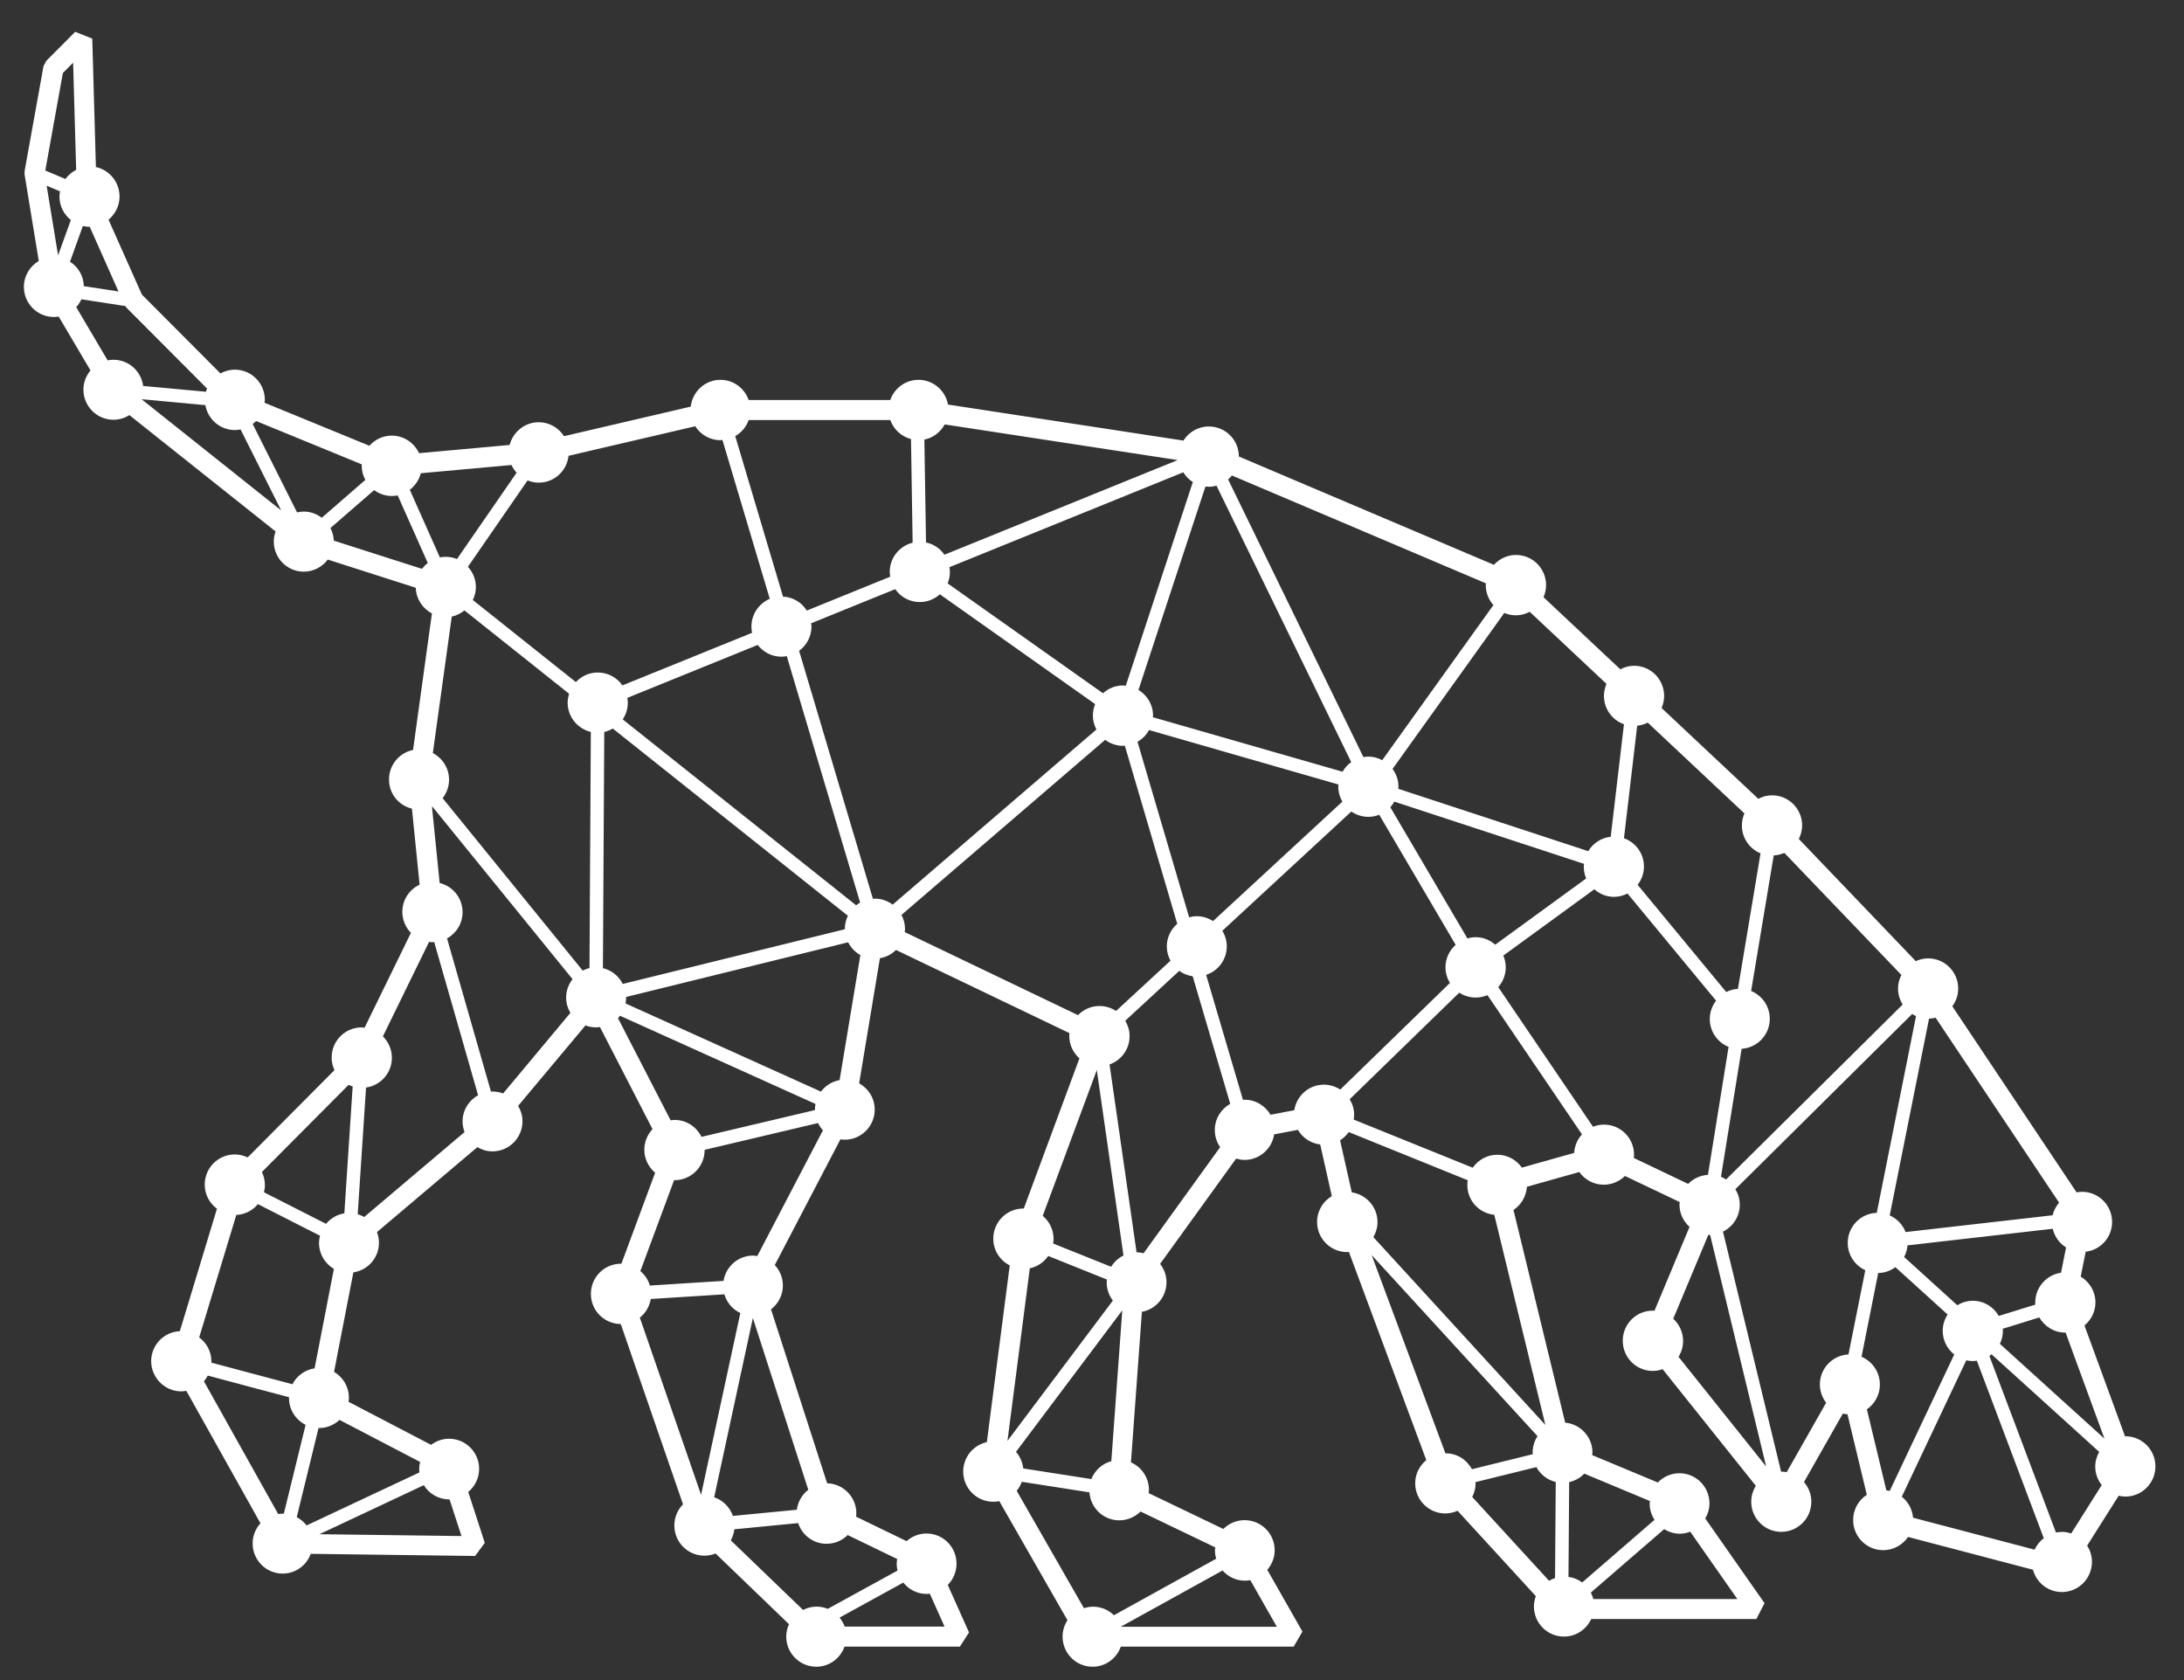 <?xml version="1.0" encoding="UTF-8"?> <svg xmlns="http://www.w3.org/2000/svg" width="390" height="300" viewBox="0 0 65 50" fill="none"><rect x="0" y="0" width="65" height="50" fill="#333333" stroke="none"/><path d="M63.258 42.751C63.258 42.751 63.251 42.751 63.247 42.751L62.038 39.448C62.235 39.282 62.364 39.039 62.364 38.761C62.364 38.434 62.188 38.151 61.926 37.993L62.074 37.253C62.517 37.2 62.86 36.825 62.86 36.367C62.86 35.871 62.461 35.469 61.966 35.469C61.911 35.469 61.856 35.477 61.803 35.486L58.105 29.948C58.213 29.8 58.28 29.618 58.28 29.42C58.28 28.924 57.88 28.522 57.385 28.522C57.254 28.522 57.129 28.553 57.017 28.604L53.536 24.968C53.597 24.846 53.635 24.711 53.635 24.567C53.635 24.07 53.235 23.669 52.74 23.669C52.592 23.669 52.454 23.709 52.331 23.773L49.452 21.071C49.499 20.961 49.528 20.839 49.528 20.712C49.528 20.215 49.128 19.814 48.633 19.814C48.485 19.814 48.347 19.854 48.224 19.919L45.938 17.773C45.986 17.663 46.014 17.541 46.014 17.414C46.014 16.918 45.614 16.516 45.119 16.516C44.858 16.516 44.625 16.631 44.462 16.809L36.871 13.586C36.871 13.091 36.47 12.692 35.977 12.692C35.658 12.692 35.38 12.861 35.221 13.112L28.214 12.04C28.138 11.621 27.774 11.304 27.337 11.304C26.946 11.304 26.618 11.555 26.495 11.905H22.282C22.159 11.555 21.831 11.304 21.443 11.304C20.982 11.304 20.609 11.654 20.558 12.101L16.786 12.981C16.627 12.732 16.35 12.566 16.034 12.566C15.617 12.566 15.268 12.854 15.169 13.242L12.471 13.487C12.329 13.179 12.02 12.964 11.659 12.964C11.394 12.964 11.159 13.082 10.994 13.266L7.873 11.986C7.875 11.958 7.882 11.929 7.882 11.899C7.882 11.403 7.483 11.001 6.988 11.001C6.832 11.001 6.688 11.045 6.561 11.114L4.223 8.767L3.23 6.538C3.429 6.372 3.558 6.127 3.558 5.848C3.558 5.418 3.256 5.06 2.854 4.971L2.746 1.15L2.238 0.947L1.378 1.81L1.295 1.968L0.732 5.093V5.195L1.154 7.766C0.891 7.922 0.711 8.208 0.711 8.537C0.711 9.033 1.111 9.434 1.605 9.434C1.653 9.434 1.698 9.427 1.746 9.421L2.693 11.024C2.564 11.18 2.483 11.378 2.483 11.595C2.483 12.091 2.883 12.492 3.377 12.492C3.552 12.492 3.713 12.441 3.851 12.354L8.203 15.817C8.169 15.91 8.148 16.011 8.148 16.115C8.148 16.611 8.548 17.013 9.042 17.013C9.334 17.013 9.592 16.87 9.755 16.653L12.374 17.492C12.385 17.825 12.577 18.11 12.855 18.256L12.293 22.319C11.885 22.402 11.578 22.764 11.578 23.197C11.578 23.631 11.87 23.971 12.26 24.066L12.488 26.328C12.184 26.472 11.974 26.778 11.974 27.136C11.974 27.379 12.073 27.602 12.23 27.763L10.85 30.586C10.822 30.584 10.793 30.576 10.765 30.576C10.27 30.576 9.87 30.977 9.87 31.474C9.87 31.609 9.903 31.734 9.954 31.848L7.371 34.446C7.255 34.391 7.126 34.357 6.988 34.357C6.493 34.357 6.093 34.758 6.093 35.255C6.093 35.551 6.237 35.81 6.457 35.973L5.352 39.617C4.878 39.638 4.499 40.028 4.499 40.511C4.499 40.994 4.899 41.408 5.394 41.408C5.445 41.408 5.496 41.401 5.546 41.393L7.752 45.334C7.608 45.493 7.519 45.703 7.519 45.933C7.519 46.429 7.918 46.831 8.413 46.831C8.798 46.831 9.124 46.585 9.249 46.243L14.14 46.307L14.428 45.916L13.936 44.402C14.133 44.236 14.26 43.993 14.26 43.715C14.26 43.219 13.86 42.818 13.365 42.818C13.164 42.818 12.98 42.886 12.831 43L10.373 41.718C10.378 41.679 10.384 41.639 10.384 41.597C10.384 41.268 10.206 40.983 9.942 40.827L10.517 37.867C10.947 37.803 11.279 37.434 11.279 36.983C11.279 36.871 11.256 36.766 11.22 36.667L14.207 34.14C14.339 34.218 14.491 34.266 14.656 34.266C15.15 34.266 15.55 33.864 15.55 33.368C15.55 33.201 15.501 33.045 15.421 32.911L17.425 30.517C17.521 30.553 17.626 30.576 17.736 30.576C17.777 30.576 17.815 30.569 17.855 30.565L19.42 33.604C19.271 33.764 19.176 33.978 19.176 34.216C19.176 34.492 19.303 34.735 19.498 34.901L18.494 37.609C18.494 37.609 18.484 37.609 18.48 37.609C17.986 37.609 17.586 38.01 17.586 38.507C17.586 39.003 17.984 39.4 18.475 39.404L20.328 44.769C20.169 44.931 20.07 45.153 20.07 45.4C20.07 45.897 20.47 46.298 20.965 46.298C21.082 46.298 21.194 46.273 21.297 46.233L23.482 48.337C23.431 48.449 23.4 48.574 23.4 48.706C23.4 49.202 23.8 49.603 24.295 49.603C24.683 49.603 25.011 49.352 25.134 49.004H28.569L28.84 48.582L28.207 47.169C28.368 47.007 28.468 46.783 28.468 46.536C28.468 46.039 28.068 45.638 27.574 45.638C27.346 45.638 27.14 45.725 26.982 45.866L25.477 45.136C25.481 45.104 25.487 45.073 25.487 45.039C25.487 44.552 25.1 44.157 24.617 44.143L22.947 38.967C23.16 38.803 23.3 38.548 23.3 38.257C23.3 38.022 23.207 37.809 23.059 37.649L25.013 33.906C25.055 33.912 25.095 33.919 25.138 33.919C25.633 33.919 26.033 33.518 26.033 33.022C26.033 32.683 25.845 32.394 25.57 32.24L26.188 28.518C26.372 28.486 26.539 28.399 26.666 28.271L31.83 30.747C31.828 30.774 31.823 30.8 31.823 30.829C31.823 31.097 31.942 31.333 32.126 31.498L30.47 35.966C30.47 35.966 30.46 35.966 30.456 35.966C29.962 35.966 29.562 36.367 29.562 36.863C29.562 37.213 29.763 37.512 30.052 37.66L29.37 42.919C28.968 43.006 28.667 43.365 28.667 43.795C28.667 44.292 29.067 44.693 29.562 44.693C29.622 44.693 29.683 44.687 29.74 44.674L31.77 48.219C31.679 48.359 31.624 48.527 31.624 48.706C31.624 49.202 32.023 49.603 32.518 49.603C32.907 49.603 33.235 49.352 33.358 49.004H38.503L38.763 48.557L37.717 46.72C37.851 46.562 37.937 46.361 37.937 46.138C37.937 45.642 37.537 45.241 37.042 45.241C36.796 45.241 36.572 45.341 36.409 45.503L34.186 44.436C34.19 44.406 34.195 44.375 34.195 44.343C34.195 43.976 33.976 43.66 33.659 43.521L33.985 39.041C34.402 38.965 34.717 38.6 34.717 38.16C34.717 37.953 34.645 37.767 34.527 37.614L36.79 34.48C36.87 34.503 36.953 34.52 37.04 34.52C37.487 34.52 37.855 34.19 37.921 33.76L38.628 33.625C38.767 33.861 39.007 34.026 39.292 34.06L39.637 35.597C39.375 35.753 39.199 36.038 39.199 36.365C39.199 36.861 39.599 37.263 40.093 37.263C40.112 37.263 40.129 37.259 40.146 37.257L42.449 43.453C42.25 43.618 42.119 43.864 42.119 44.143C42.119 44.64 42.519 45.041 43.014 45.041C43.145 45.041 43.268 45.011 43.38 44.961L45.709 47.502C45.675 47.597 45.652 47.7 45.652 47.808C45.652 48.304 46.052 48.706 46.547 48.706C46.907 48.706 47.215 48.491 47.358 48.183H52.272L52.516 47.711L50.752 45.191C50.83 45.058 50.877 44.906 50.877 44.742C50.877 44.246 50.477 43.845 49.983 43.845C49.73 43.845 49.503 43.951 49.34 44.12L47.386 43.305C47.388 43.278 47.394 43.253 47.394 43.228C47.394 42.761 47.037 42.382 46.583 42.339L45.044 36.01C45.271 35.859 45.423 35.608 45.444 35.319L47.003 34.88C47.166 35.108 47.43 35.258 47.731 35.258C47.977 35.258 48.199 35.157 48.362 34.998L49.992 35.774C49.99 35.798 49.984 35.823 49.984 35.848C49.984 36.114 50.102 36.35 50.284 36.513L49.24 39.01C49.222 39.01 49.207 39.005 49.19 39.005C48.696 39.005 48.296 39.406 48.296 39.902C48.296 40.399 48.696 40.8 49.19 40.8C49.293 40.8 49.391 40.779 49.482 40.747L52.257 44.219C52.172 44.356 52.12 44.516 52.12 44.691C52.12 45.187 52.52 45.589 53.015 45.589C53.51 45.589 53.909 45.187 53.909 44.691C53.909 44.467 53.824 44.265 53.69 44.107L54.846 42.07C54.891 42.082 54.937 42.086 54.984 42.089L55.56 44.486C55.316 44.645 55.153 44.921 55.153 45.237C55.153 45.733 55.553 46.134 56.047 46.134C56.354 46.134 56.627 45.978 56.788 45.741L60.505 46.716C60.607 47.099 60.952 47.38 61.365 47.38C61.86 47.38 62.26 46.979 62.26 46.482C62.26 46.304 62.207 46.14 62.117 45.999L63.056 44.514C63.12 44.529 63.186 44.539 63.255 44.539C63.749 44.539 64.149 44.138 64.149 43.641C64.149 43.145 63.749 42.744 63.255 42.744L63.258 42.751ZM53.022 43.799C53.022 43.799 53.015 43.799 53.009 43.799L51.279 36.654C51.575 36.508 51.779 36.205 51.779 35.852C51.779 35.682 51.73 35.526 51.648 35.391L56.91 30.177C56.946 30.2 56.985 30.222 57.025 30.239L55.856 36.095C55.376 36.11 54.992 36.504 54.992 36.989C54.992 37.352 55.208 37.662 55.515 37.803L55.014 40.309C54.541 40.332 54.163 40.722 54.163 41.203C54.163 41.408 54.235 41.595 54.349 41.747L53.176 43.812C53.125 43.803 53.072 43.797 53.019 43.797L53.022 43.799ZM46.85 34.311L45.294 34.749C45.133 34.519 44.865 34.366 44.564 34.366C44.263 34.366 43.992 34.519 43.831 34.752L40.288 33.319C40.296 33.273 40.302 33.225 40.302 33.178C40.302 33.007 40.252 32.851 40.169 32.714L43.431 29.542C43.571 29.633 43.738 29.688 43.918 29.688C44.043 29.688 44.162 29.661 44.27 29.616L47.083 33.76C46.948 33.906 46.863 34.098 46.85 34.309V34.311ZM43.914 44.109L45.726 43.662C45.845 43.881 46.052 44.046 46.302 44.105L46.281 46.965C46.219 46.986 46.16 47.011 46.103 47.045L43.817 44.552C43.878 44.43 43.916 44.295 43.916 44.151C43.916 44.138 43.912 44.124 43.912 44.111L43.914 44.109ZM40.874 36.818C40.95 36.685 40.997 36.534 40.997 36.371C40.997 35.92 40.664 35.549 40.232 35.486L39.883 33.937C39.983 33.872 40.072 33.79 40.141 33.691L43.683 35.125C43.675 35.171 43.67 35.218 43.67 35.266C43.67 35.73 44.022 36.108 44.473 36.154L45.993 42.407L40.874 36.818ZM36.195 46.389L33.153 48.07C32.992 47.913 32.772 47.816 32.53 47.816C32.435 47.816 32.346 47.835 32.26 47.861L30.259 44.368C30.323 44.288 30.377 44.198 30.411 44.099L32.423 44.413C32.458 44.879 32.839 45.246 33.312 45.246C33.559 45.246 33.782 45.145 33.945 44.984L36.168 46.051C36.165 46.081 36.159 46.112 36.159 46.144C36.159 46.23 36.174 46.311 36.197 46.389H36.195ZM31.199 37.379L32.947 38.081C32.945 38.109 32.937 38.138 32.937 38.166C32.937 38.37 33.007 38.556 33.121 38.706L29.984 42.882L30.649 37.746C30.877 37.698 31.07 37.563 31.197 37.379H31.199ZM32.48 44.018L30.454 43.702C30.433 43.514 30.356 43.343 30.238 43.208L33.401 38.997L33.075 43.485C32.804 43.559 32.584 43.757 32.482 44.016L32.48 44.018ZM33.832 37.268C33.832 37.268 33.828 37.268 33.826 37.268L33.022 31.679C33.369 31.555 33.619 31.227 33.619 30.837C33.619 30.667 33.57 30.513 33.49 30.378L35.098 28.893C35.213 28.977 35.35 29.034 35.497 29.055L36.614 32.851C36.341 33.005 36.155 33.294 36.155 33.63C36.155 33.821 36.214 33.995 36.314 34.14L34.036 37.297C33.97 37.282 33.902 37.27 33.832 37.27V37.268ZM20.078 33.33C20.036 33.33 19.998 33.337 19.959 33.341L18.393 30.302C18.414 30.279 18.435 30.255 18.454 30.23L24.27 32.854C24.259 32.911 24.253 32.97 24.253 33.031C24.253 33.033 24.253 33.035 24.253 33.037L20.878 33.834C20.732 33.537 20.431 33.33 20.078 33.33ZM14.662 32.482C14.645 32.482 14.629 32.486 14.612 32.487L13.305 27.929C13.579 27.775 13.767 27.486 13.767 27.147C13.767 26.725 13.475 26.373 13.085 26.278L12.857 24.017C12.857 24.017 12.867 24.011 12.871 24.009L17.04 29.14C16.922 29.292 16.849 29.481 16.849 29.69C16.849 29.855 16.896 30.009 16.976 30.144L14.974 32.542C14.878 32.506 14.773 32.484 14.663 32.484L14.662 32.482ZM4.227 11.882L6.112 12.057C6.186 12.479 6.55 12.799 6.992 12.799C7.05 12.799 7.105 12.793 7.16 12.781L8.369 15.191L4.223 11.889C4.223 11.889 4.225 11.882 4.227 11.88V11.882ZM9.836 15.714L11.135 14.586C11.282 14.694 11.464 14.761 11.661 14.761C11.72 14.761 11.779 14.755 11.836 14.744L12.732 16.756C12.666 16.805 12.609 16.864 12.558 16.929L9.935 16.09C9.929 15.955 9.893 15.828 9.834 15.714H9.836ZM44.771 18.241C44.877 18.287 44.994 18.312 45.117 18.312C45.265 18.312 45.404 18.272 45.527 18.207L47.812 20.352C47.765 20.463 47.737 20.584 47.737 20.712C47.737 21.102 47.985 21.431 48.332 21.554L47.938 24.903C47.653 24.934 47.411 25.095 47.269 25.331L41.615 23.475C41.615 23.454 41.621 23.435 41.621 23.414C41.621 23.214 41.554 23.032 41.445 22.884L44.771 18.241ZM39.957 22.967L34.311 21.345C34.311 21.328 34.317 21.313 34.317 21.297C34.317 20.972 34.142 20.689 33.883 20.533L35.877 14.478C35.911 14.482 35.943 14.487 35.979 14.487C36.058 14.487 36.134 14.474 36.206 14.455L40.215 22.682C40.108 22.756 40.021 22.855 39.957 22.967ZM28.203 17.363C28.246 17.258 28.271 17.142 28.271 17.022C28.271 16.973 28.263 16.927 28.256 16.88L35.217 14.056C35.289 14.174 35.386 14.272 35.501 14.347L33.506 20.407C33.477 20.405 33.451 20.4 33.422 20.4C33.193 20.4 32.984 20.489 32.827 20.632L28.205 17.363H28.203ZM28.108 16.509C27.981 16.324 27.786 16.191 27.56 16.144L27.511 13.082C27.774 13.03 27.992 12.859 28.117 12.631L35.05 13.692L28.108 16.509ZM27.113 13.067L27.162 16.151C26.772 16.248 26.48 16.598 26.48 17.02C26.48 17.07 26.488 17.116 26.495 17.163L24.012 18.171C23.863 17.931 23.603 17.77 23.304 17.755L21.882 12.979C22.068 12.873 22.21 12.705 22.282 12.5H26.497C26.596 12.778 26.825 12.992 27.113 13.067ZM17.944 28.813L17.984 21.784C18.075 21.763 18.16 21.727 18.238 21.682L25.235 27.254C25.178 27.372 25.144 27.501 25.144 27.64C25.144 27.645 25.144 27.649 25.144 27.655L18.535 29.283C18.418 29.049 18.204 28.874 17.942 28.813H17.944ZM25.483 26.944L18.534 21.41C18.628 21.267 18.685 21.096 18.685 20.911C18.685 20.862 18.677 20.816 18.67 20.769L22.551 19.194C22.714 19.405 22.968 19.544 23.256 19.544C23.311 19.544 23.364 19.536 23.416 19.527L25.599 26.862C25.557 26.885 25.519 26.911 25.481 26.942L25.483 26.944ZM21.443 13.099C21.462 13.099 21.48 13.095 21.501 13.093L22.91 17.821C22.589 17.958 22.364 18.276 22.364 18.648C22.364 18.711 22.371 18.774 22.383 18.833L18.524 20.398C18.363 20.166 18.096 20.014 17.791 20.014C17.533 20.014 17.303 20.124 17.139 20.299L14.072 17.857C14.129 17.739 14.163 17.61 14.163 17.471C14.163 17.237 14.072 17.028 13.926 16.868L15.702 14.297C15.804 14.339 15.916 14.364 16.036 14.364C16.496 14.364 16.871 14.014 16.921 13.565L20.692 12.686C20.851 12.935 21.128 13.101 21.445 13.101L21.443 13.099ZM15.376 14.067L13.6 16.638C13.498 16.596 13.386 16.572 13.267 16.572C13.208 16.572 13.149 16.577 13.092 16.589L12.196 14.577C12.355 14.455 12.473 14.284 12.524 14.084L15.223 13.839C15.26 13.922 15.313 14 15.374 14.067H15.376ZM13.824 18.167L16.938 20.647C16.913 20.731 16.894 20.818 16.894 20.91C16.894 21.335 17.19 21.689 17.584 21.782L17.544 28.811C17.474 28.826 17.406 28.853 17.343 28.886L13.174 23.755C13.291 23.602 13.365 23.414 13.365 23.205C13.365 22.859 13.168 22.562 12.882 22.412L13.445 18.35C13.587 18.321 13.714 18.255 13.822 18.167H13.824ZM24.433 32.487L18.617 29.863C18.628 29.806 18.634 29.747 18.634 29.686C18.634 29.68 18.634 29.677 18.634 29.671L25.242 28.043C25.324 28.205 25.449 28.336 25.606 28.423L24.988 32.145C24.763 32.185 24.568 32.31 24.433 32.487ZM26.569 26.923C26.419 26.812 26.238 26.744 26.038 26.744C26.02 26.744 26.001 26.748 25.98 26.75L23.783 19.369C24.005 19.206 24.151 18.945 24.151 18.648C24.151 18.614 24.145 18.584 24.141 18.549L26.643 17.534C26.804 17.766 27.071 17.918 27.377 17.918C27.606 17.918 27.814 17.829 27.972 17.686L32.594 20.955C32.55 21.06 32.526 21.176 32.526 21.296C32.526 21.446 32.566 21.587 32.632 21.71L26.569 26.921V26.923ZM34.199 21.727L39.837 23.348C39.837 23.37 39.83 23.391 39.83 23.414C39.83 23.576 39.875 23.726 39.951 23.857L36.102 27.413C35.962 27.322 35.795 27.267 35.615 27.267C35.537 27.267 35.463 27.28 35.391 27.299L33.854 22.075C33.998 21.994 34.118 21.874 34.197 21.727H34.199ZM37.048 32.727C37.029 32.727 37.012 32.731 36.993 32.733L35.897 29.013C36.254 28.895 36.511 28.562 36.511 28.165C36.511 27.994 36.462 27.836 36.379 27.701L40.218 24.152C40.362 24.251 40.537 24.31 40.724 24.31C40.84 24.31 40.948 24.287 41.048 24.247L43.323 28.119C43.139 28.283 43.02 28.52 43.02 28.788C43.02 28.96 43.071 29.117 43.152 29.254L39.889 32.426C39.748 32.335 39.582 32.28 39.402 32.28C38.954 32.28 38.587 32.611 38.52 33.041L37.813 33.176C37.658 32.91 37.374 32.729 37.044 32.729L37.048 32.727ZM44.502 28.115C44.344 27.976 44.142 27.891 43.916 27.891C43.831 27.891 43.751 27.906 43.673 27.929L41.378 24.023C41.426 23.973 41.464 23.916 41.498 23.857L47.144 25.709C47.142 25.736 47.136 25.763 47.136 25.791C47.136 25.917 47.162 26.035 47.208 26.143L44.5 28.115H44.502ZM48.332 24.947L48.726 21.598C48.838 21.587 48.944 21.554 49.039 21.505L51.917 24.207C51.87 24.317 51.842 24.439 51.842 24.567C51.842 24.941 52.071 25.263 52.397 25.396L51.724 29.429C51.599 29.437 51.482 29.469 51.376 29.523L48.739 26.333C48.855 26.181 48.927 25.995 48.927 25.789C48.927 25.399 48.679 25.07 48.332 24.947ZM51.834 31.213C52.3 31.183 52.672 30.797 52.672 30.321C52.672 29.947 52.443 29.625 52.117 29.492L52.789 25.459C52.901 25.451 53.007 25.426 53.106 25.382L56.589 29.015C56.527 29.137 56.489 29.273 56.489 29.42C56.489 29.595 56.54 29.756 56.627 29.895L51.372 35.102C51.324 35.07 51.273 35.043 51.22 35.022L51.834 31.213ZM60.571 38.761C60.571 38.784 60.577 38.805 60.577 38.826L59.487 39.163C59.332 38.894 59.047 38.712 58.716 38.712C58.545 38.712 58.39 38.761 58.253 38.845L56.671 37.409C56.726 37.305 56.76 37.188 56.771 37.063L61.094 36.569C61.147 36.803 61.293 37.002 61.49 37.126L61.34 37.877C60.908 37.94 60.573 38.311 60.573 38.761H60.571ZM61.092 36.167L56.714 36.667C56.629 36.447 56.458 36.268 56.242 36.171L57.412 30.316C57.48 30.314 57.544 30.302 57.607 30.287L61.282 35.791C61.191 35.899 61.123 36.027 61.09 36.167H61.092ZM55.403 40.378L55.899 37.886C56.091 37.883 56.267 37.818 56.411 37.712L57.965 39.121C57.874 39.261 57.819 39.429 57.819 39.609C57.819 39.895 57.954 40.146 58.162 40.311L56.242 44.37C56.21 44.362 56.176 44.36 56.142 44.356L55.562 41.943C55.795 41.781 55.949 41.511 55.949 41.205C55.949 40.832 55.723 40.515 55.403 40.378ZM56.601 44.543L58.52 40.484C58.583 40.498 58.647 40.507 58.714 40.507C58.755 40.507 58.795 40.499 58.835 40.496L60.827 45.779C60.709 45.868 60.615 45.984 60.554 46.119L56.936 45.168C56.915 44.915 56.79 44.693 56.601 44.543ZM61.365 45.592C61.304 45.592 61.246 45.598 61.189 45.609L59.208 40.355C59.231 40.34 59.25 40.321 59.271 40.304L62.476 43.209C62.404 43.339 62.358 43.487 62.358 43.645C62.358 43.854 62.432 44.044 62.551 44.197L61.642 45.638C61.555 45.609 61.462 45.589 61.365 45.589V45.592ZM62.631 42.814L59.521 39.994C59.576 39.878 59.61 39.748 59.61 39.609C59.61 39.587 59.605 39.566 59.605 39.545L60.694 39.208C60.85 39.476 61.134 39.659 61.466 39.659C61.469 39.659 61.473 39.659 61.477 39.659L62.633 42.816L62.631 42.814ZM44.447 18.006L41.138 22.623C41.013 22.556 40.874 22.517 40.722 22.517C40.673 22.517 40.626 22.524 40.578 22.532L36.551 14.268C36.593 14.232 36.631 14.194 36.665 14.151L44.225 17.361C44.225 17.378 44.219 17.395 44.219 17.414C44.219 17.642 44.306 17.848 44.445 18.006H44.447ZM10.769 13.822C10.769 13.835 10.765 13.848 10.765 13.864C10.765 14.016 10.807 14.156 10.873 14.282L9.577 15.408C9.427 15.296 9.243 15.225 9.042 15.225C8.972 15.225 8.906 15.235 8.841 15.25L7.52 12.618C7.556 12.591 7.592 12.563 7.623 12.53L10.767 13.82L10.769 13.822ZM6.162 11.562C6.148 11.593 6.141 11.627 6.131 11.659L4.261 11.486C4.202 11.047 3.832 10.707 3.377 10.707C3.319 10.707 3.26 10.712 3.203 10.724L2.269 9.141C2.331 9.071 2.384 8.993 2.422 8.907L3.732 9.109L3.764 9.157L6.163 11.564L6.162 11.562ZM2.108 6.549L1.729 7.599L1.388 5.526L1.786 5.695C1.776 5.747 1.77 5.798 1.77 5.851C1.77 6.135 1.903 6.384 2.108 6.547V6.549ZM3.527 8.674L2.496 8.516C2.487 8.21 2.326 7.943 2.083 7.789L2.466 6.726C2.53 6.741 2.597 6.751 2.665 6.751C2.665 6.751 2.669 6.751 2.671 6.751L3.527 8.675V8.674ZM1.869 2.175L2.176 1.867L2.267 5.055C2.14 5.119 2.03 5.212 1.947 5.328L1.348 5.074L1.871 2.175H1.869ZM12.77 28.032C12.804 28.035 12.836 28.041 12.873 28.041C12.889 28.041 12.905 28.037 12.922 28.035L14.229 32.594C13.955 32.748 13.767 33.037 13.767 33.376C13.767 33.488 13.79 33.592 13.826 33.691L10.839 36.219C10.778 36.182 10.714 36.156 10.646 36.135L10.894 32.366C11.328 32.305 11.663 31.934 11.663 31.481C11.663 31.23 11.561 31.006 11.396 30.842L12.77 28.03V28.032ZM12.484 43.82L9.124 45.398C9.046 45.296 8.946 45.212 8.832 45.151L9.48 42.5C9.48 42.5 9.49 42.5 9.495 42.5C9.73 42.5 9.944 42.407 10.104 42.257L12.503 43.508C12.486 43.577 12.475 43.649 12.475 43.723C12.475 43.755 12.48 43.788 12.484 43.818V43.82ZM6.186 40.939C7.363 41.255 8.119 41.454 8.603 41.582C8.603 41.589 8.601 41.597 8.601 41.606C8.601 41.956 8.803 42.257 9.095 42.405L8.447 45.05C8.436 45.05 8.426 45.047 8.417 45.047C8.369 45.047 8.326 45.054 8.28 45.06L6.069 41.108C6.114 41.057 6.152 41 6.184 40.937L6.186 40.939ZM8.703 41.196C8.061 41.026 7.139 40.781 6.289 40.553C6.289 40.541 6.292 40.532 6.292 40.52C6.292 40.224 6.148 39.965 5.928 39.802L7.033 36.158C7.293 36.146 7.52 36.023 7.676 35.836L9.524 36.776C9.507 36.846 9.495 36.917 9.495 36.993C9.495 37.322 9.673 37.607 9.937 37.763L9.363 40.722C9.074 40.766 8.832 40.946 8.703 41.196ZM10.496 32.335L10.248 36.11C10.03 36.145 9.84 36.259 9.704 36.422L7.856 35.483C7.873 35.412 7.884 35.342 7.884 35.266C7.884 35.127 7.85 34.998 7.795 34.88L10.375 32.286C10.414 32.305 10.454 32.32 10.496 32.333V32.335ZM13.735 45.714L9.508 45.659L12.613 44.2C12.77 44.453 13.049 44.623 13.369 44.623C13.373 44.623 13.377 44.623 13.379 44.623L13.735 45.714ZM20.063 35.123C20.063 35.123 20.072 35.123 20.076 35.123C20.571 35.123 20.971 34.722 20.971 34.226C20.971 34.224 20.971 34.222 20.971 34.22L24.346 33.423C24.384 33.501 24.433 33.573 24.492 33.638L22.538 37.381C22.496 37.375 22.456 37.367 22.413 37.367C21.968 37.367 21.602 37.694 21.534 38.12L19.341 38.259C19.29 38.088 19.191 37.94 19.058 37.829L20.063 35.121V35.123ZM26.709 46.743L24.636 47.88C24.532 47.838 24.42 47.814 24.301 47.814C24.157 47.814 24.022 47.852 23.901 47.913L21.75 45.842C21.805 45.743 21.841 45.63 21.856 45.513L23.755 45.328C23.872 45.686 24.204 45.944 24.6 45.944C24.846 45.944 25.068 45.845 25.229 45.684L26.702 46.397C26.694 46.444 26.687 46.492 26.687 46.541C26.687 46.61 26.696 46.676 26.711 46.741L26.709 46.743ZM19.366 38.659L21.558 38.52C21.632 38.767 21.805 38.969 22.034 39.077L20.865 44.486L19.043 39.214C19.212 39.079 19.331 38.885 19.367 38.66L19.366 38.659ZM23.715 44.931L21.812 45.115C21.721 44.853 21.517 44.649 21.255 44.56L22.407 39.225L24.056 44.337C23.872 44.48 23.747 44.689 23.715 44.932V44.931ZM25.14 48.411C25.104 48.312 25.053 48.221 24.987 48.141L26.884 47.099C27.047 47.304 27.297 47.437 27.579 47.437C27.611 47.437 27.642 47.431 27.672 47.428L28.112 48.409H25.138L25.14 48.411ZM26.925 27.737C26.929 27.706 26.935 27.676 26.935 27.644C26.935 27.493 26.895 27.353 26.829 27.229L32.892 22.018C33.041 22.128 33.223 22.197 33.422 22.197C33.441 22.197 33.458 22.193 33.477 22.191L35.037 27.493C34.847 27.659 34.726 27.898 34.726 28.169C34.726 28.323 34.768 28.465 34.836 28.591L33.216 30.087C33.074 29.994 32.905 29.939 32.723 29.939C32.473 29.939 32.245 30.044 32.084 30.211L26.925 27.739V27.737ZM32.643 31.845L33.437 37.364C33.286 37.44 33.159 37.556 33.07 37.7L31.343 37.008C31.351 36.962 31.356 36.917 31.356 36.869C31.356 36.593 31.229 36.348 31.034 36.184L32.643 31.845ZM33.367 48.413C33.367 48.413 33.367 48.409 33.367 48.407L36.386 46.739C36.549 46.924 36.786 47.042 37.051 47.042C37.106 47.042 37.158 47.034 37.211 47.026L38.001 48.413H33.369H33.367ZM40.823 37.352L45.76 42.742C45.667 42.882 45.614 43.052 45.614 43.232C45.614 43.248 45.618 43.263 45.618 43.278L43.808 43.725C43.656 43.443 43.364 43.251 43.023 43.251C43.021 43.251 43.02 43.251 43.018 43.251L40.823 37.352ZM47.42 47.589C47.403 47.523 47.377 47.458 47.346 47.397L49.528 45.509C49.664 45.592 49.821 45.644 49.992 45.644C50.102 45.644 50.208 45.621 50.305 45.585L51.707 47.589H47.42ZM49.105 44.67C49.103 44.695 49.097 44.719 49.097 44.746C49.097 44.925 49.151 45.09 49.242 45.231L47.089 47.095C46.971 47.007 46.833 46.95 46.681 46.929L46.702 44.109C46.876 44.071 47.032 43.982 47.151 43.856L49.105 44.672V44.67ZM48.624 34.461C48.627 34.429 48.633 34.399 48.633 34.366C48.633 33.87 48.233 33.469 47.739 33.469C47.623 33.469 47.513 33.493 47.411 33.533L44.591 29.378C44.727 29.22 44.814 29.017 44.814 28.79C44.814 28.665 44.788 28.547 44.742 28.439L47.45 26.466C47.608 26.605 47.811 26.691 48.036 26.691C48.182 26.691 48.317 26.653 48.438 26.592L51.074 29.781C50.959 29.933 50.886 30.12 50.886 30.325C50.886 30.702 51.118 31.023 51.446 31.156L50.832 34.964C50.6 34.979 50.394 35.078 50.242 35.233L48.624 34.461ZM50.843 36.747C50.858 36.747 50.871 36.751 50.886 36.751C50.89 36.751 50.892 36.751 50.896 36.751L52.564 43.643L49.956 40.38C50.041 40.243 50.092 40.083 50.092 39.908C50.092 39.646 49.977 39.412 49.799 39.246L50.845 36.745L50.843 36.747Z" fill="#ffffff"></path></svg> 